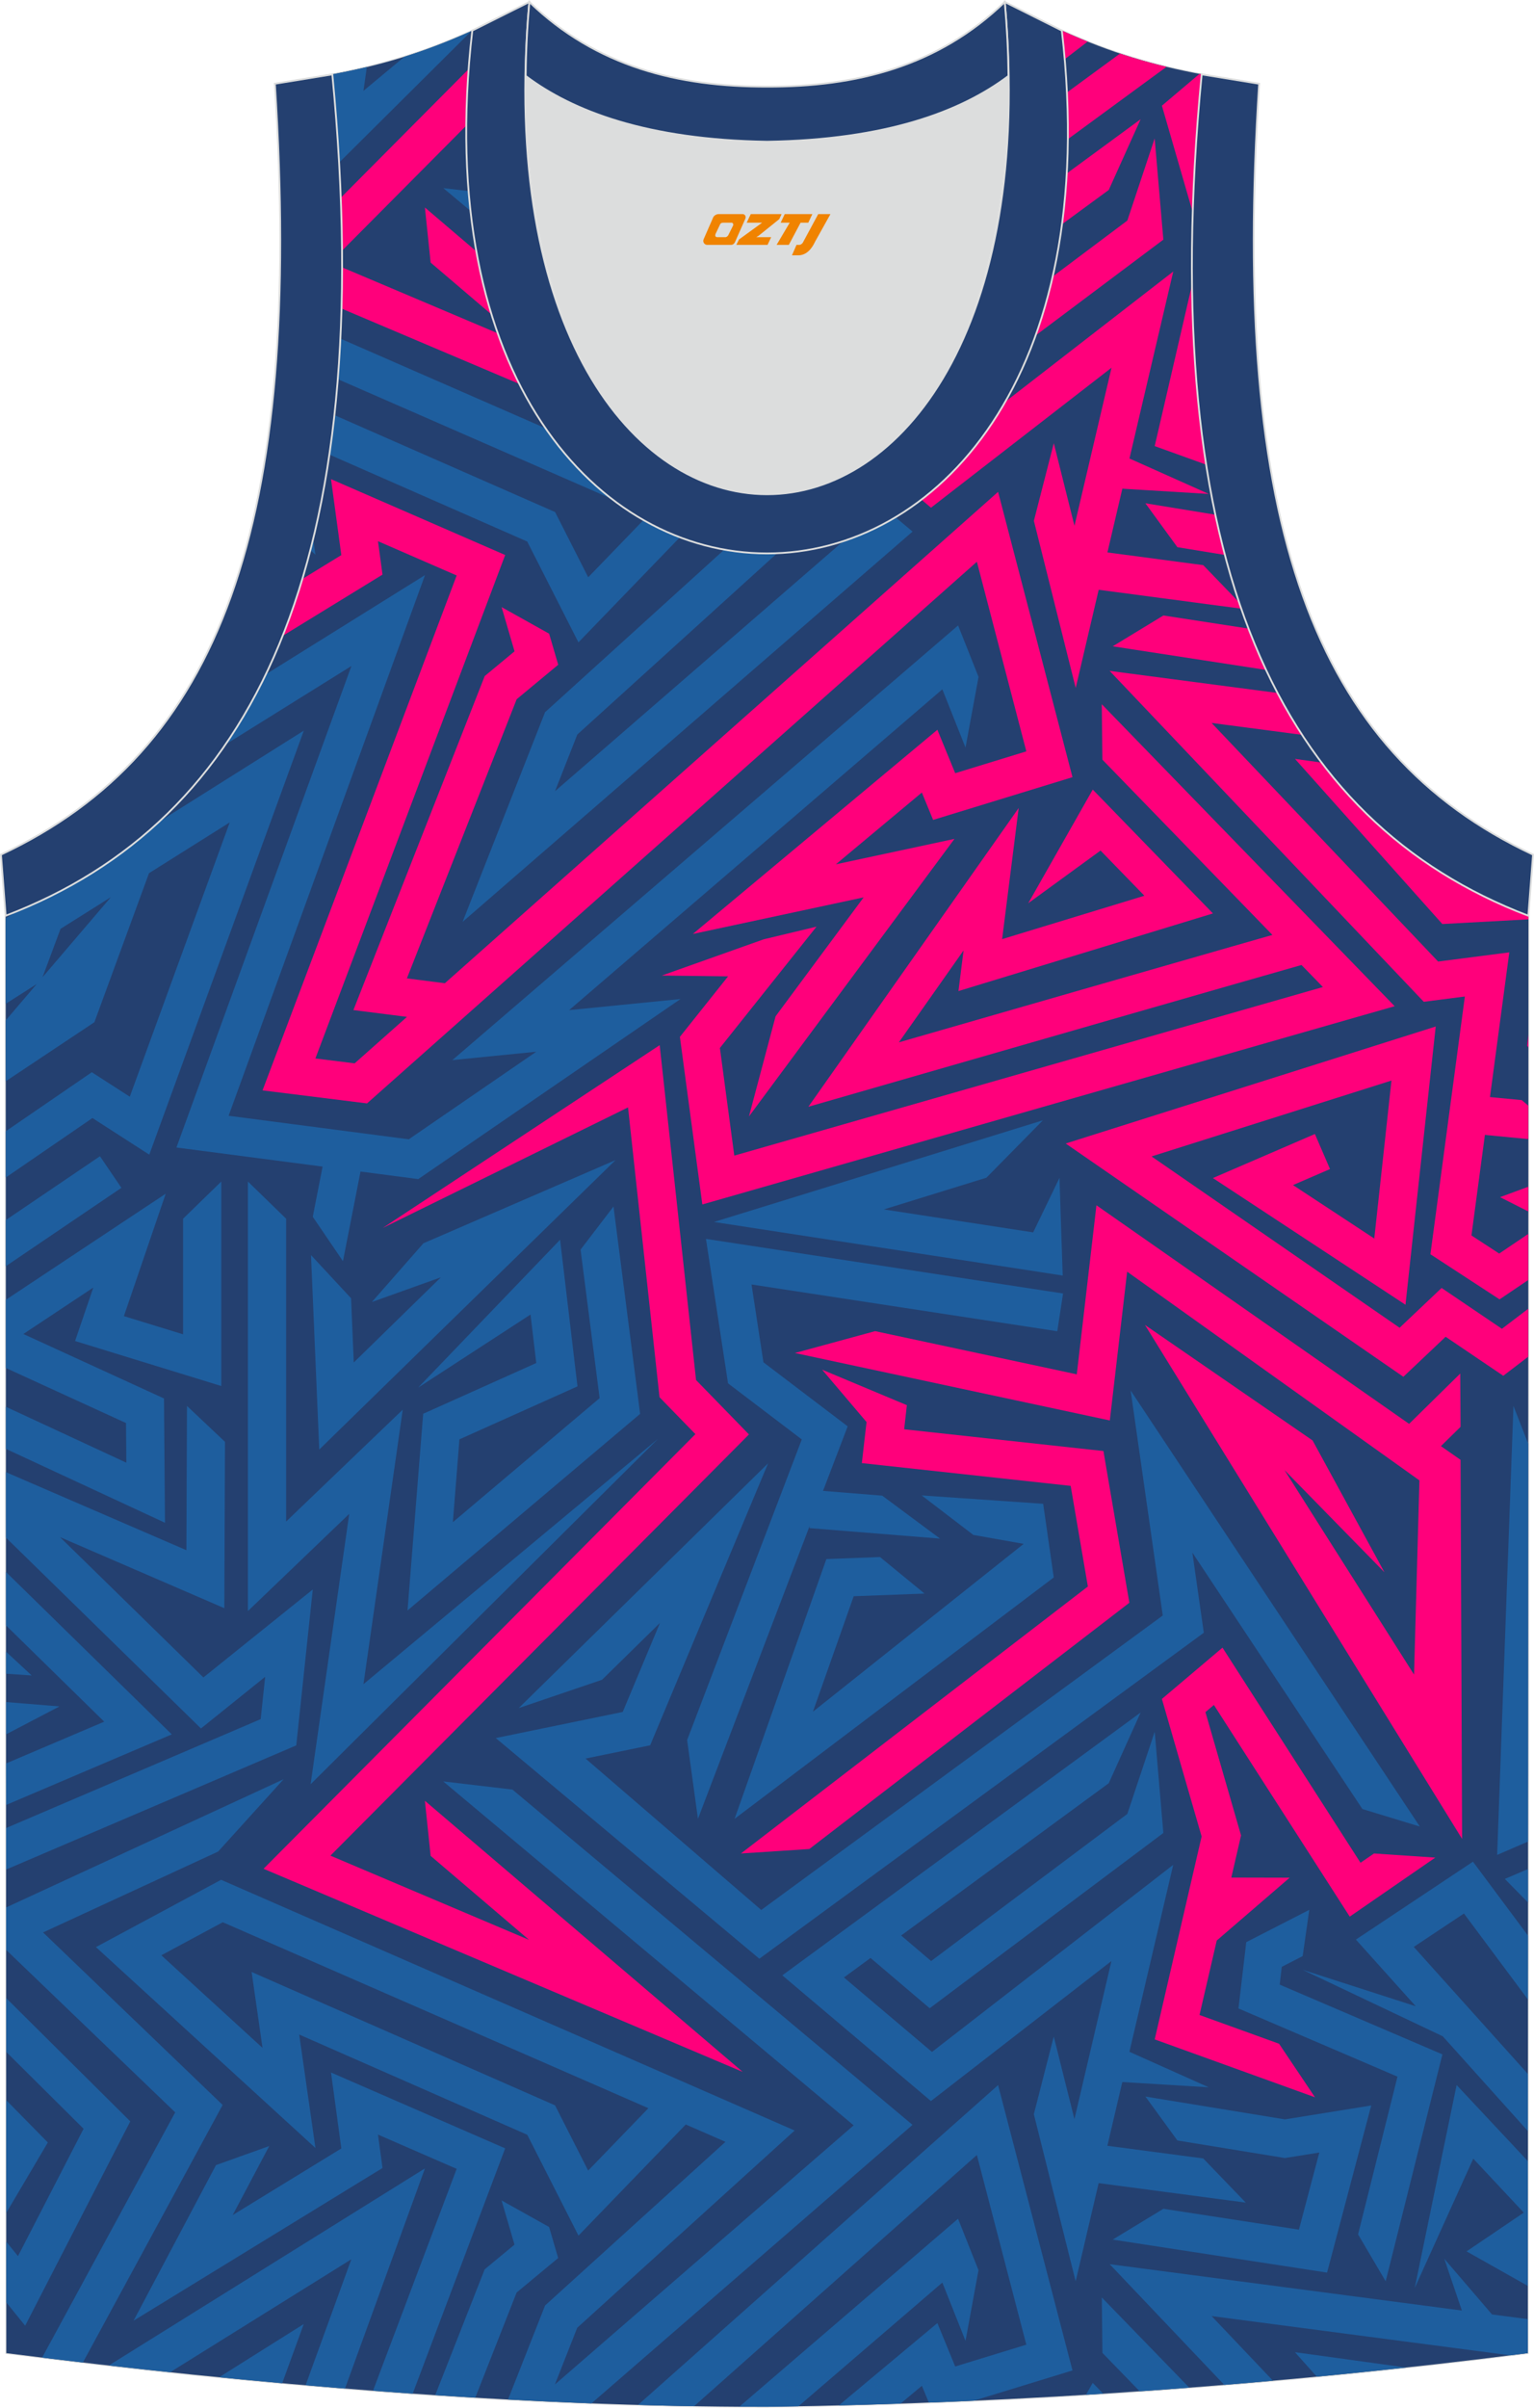 <?xml version="1.0" encoding="utf-8"?>
<!-- Generator: Adobe Illustrator 24.0.1, SVG Export Plug-In . SVG Version: 6.00 Build 0)  -->
<svg xmlns="http://www.w3.org/2000/svg" xmlns:xlink="http://www.w3.org/1999/xlink" version="1.1" id="图层_1" x="0px" y="0px" width="338.74px" height="531.5px" viewBox="0 0 339 531.89" enable-background="new 0 0 339 531.89" xml:space="preserve">
<g>
	<path fill="none" stroke="#DCDDDD" stroke-width="0.4" stroke-miterlimit="22.926" d="M169.54,531.69   c57.38-0.83,113.34-4.88,168.09-11.86l0.14-317.54c-54.54-20.78-82.66-77.25-72.19-185.87h0.02c-10.65-2-19.74-4.62-30.92-9.66   c17.79,154.01-148.08,154.01-130.29,0C93.2,11.8,84.1,14.42,73.45,16.42h0.02C83.92,125.03,55.8,181.5,1.26,202.29L1.4,519.83   C55.7,526.75,114.82,531.69,169.54,531.69L169.54,531.69L169.54,531.69z M169.49,531.69h0.05H169.49z"/>
	<g>
		<path fill-rule="evenodd" clip-rule="evenodd" fill="#244070" d="M169.54,531.69c57.38-0.83,113.34-4.88,168.09-11.86l0.14-317.54    c-54.54-20.78-82.66-77.25-72.19-185.87h0.02c-10.65-2-19.74-4.62-30.92-9.66c17.79,154.01-148.08,154.01-130.29,0    C93.2,11.8,84.1,14.42,73.45,16.42h0.02C83.92,125.03,55.8,181.5,1.26,202.29L1.4,519.83C55.7,526.75,114.82,531.69,169.54,531.69    L169.54,531.69L169.54,531.69z M169.49,531.69h0.05H169.49z"/>
		<path fill-rule="evenodd" clip-rule="evenodd" fill="#FF007B" d="M235.29,13.08l5.06-3.89c-1.84-0.74-3.73-1.55-5.68-2.43    C234.92,8.9,235.11,10.99,235.29,13.08z"/>
		<path fill-rule="evenodd" clip-rule="evenodd" fill="#FF007B" d="M235.97,30.75l21.81-15.99c-3.45-0.83-6.82-1.78-10.27-2.93    l-11.73,8.6C235.95,23.96,236,27.39,235.97,30.75z"/>
		<path fill-rule="evenodd" clip-rule="evenodd" fill="#1E5E9E" d="M129.99,127.52l-7.32-14.41L73.92,91.7    c-0.33,2.97-0.7,5.88-1.12,8.72l43.71,19.2l11.32,22.28l22.43-23.23c-2.74-1.04-5.44-2.29-8.06-3.79L129.99,127.52L129.99,127.52z     M74.67,83.76c0.23-2.93,0.42-5.92,0.57-8.96l45.36,19.82c4.34,6.27,9.29,11.48,14.66,15.61L74.67,83.76L74.67,83.76z     M197.89,114.25l3.78,3.17l-99.44,86.22l18.22-46.31l39.61-35.92c3.87,0.7,7.78,0.95,11.68,0.8l-44.16,40.05l-4.93,12.52    l63.67-55.2C190.28,118.26,194.15,116.48,197.89,114.25L197.89,114.25z M103.99,46.59c-0.16-1.44-0.28-2.91-0.4-4.38l-5.62-0.66    L103.99,46.59L103.99,46.59z M69.21,119.08c-0.2,0.82-0.4,1.64-0.61,2.45l1.11,1.01L69.21,119.08z"/>
		<path fill-rule="evenodd" clip-rule="evenodd" fill="#FF007B" d="M265.9,124.84l-21.17-2.81l3.3-14.08l19.09,1.16l-17.52-7.83    l9.68-41.31l-37.13,28.78c-5.16,9.03-11.5,16.23-18.53,21.61l2.12,1.79l39.9-30.93l-8.19,34.93l-4.57-18.25l-4.4,17.15l9.24,36.92    l5.08-21.69l31.54,4.18c-0.16-0.46-0.32-0.91-0.47-1.37L265.9,124.84L265.9,124.84z M228.84,74.12c1.47-4.08,2.74-8.42,3.78-13.02    l16.51-12.38l6.04-18.15l1.92,22.36L228.84,74.12L228.84,74.12z M234.68,49.54l10.34-7.58l7.05-15.63l-16.33,11.98    C235.51,42.18,235.16,45.93,234.68,49.54z"/>
		<path fill-rule="evenodd" clip-rule="evenodd" fill="#FF007B" d="M308.21,222.28l-4.9-5.05l-59.83-61.67l0.14,12.25l37.57,38.72    c-2.22,0.63-5.07,1.45-8.77,2.51c-9.47,2.71-22.06,6.33-34.64,9.95c-14.75,4.24-29.48,8.48-39.14,11.27l14.3-20.31l-1.13,8.98    l56.24-17.15l-26.56-27.36l-14.25,25.1l15.97-11.63l9.69,9.98l-31.44,9.59l3.66-28.97l-46.48,66l11.12-3.2    c30.19-8.7,84.89-24.44,97.86-28.12l4.73,4.87l-130.08,37.24l-3.18-23.78l13.72-17.22l7.63-9.58l-11.68,2.8l-22.5,8l14.64,0.18    l-9.53,11.96l-1.12,1.41l0.24,1.78l4.07,30.4l0.65,4.84l4.69-1.34l141.54-40.52L308.21,222.28z"/>
		<path fill-rule="evenodd" clip-rule="evenodd" fill="#FF007B" d="M206.21,181.12l30.8-9.44l-16.44-63.03L98.31,217.2l-8.39-1.07    l24.26-61.67l9.18-7.62l-2.01-6.86l-10.5-5.87l2.86,9.77l-6.59,5.46L78.1,223.13l11.84,1.5L78.37,234.9l-8.67-1.08l41.94-111.22    l-38.49-16.76l2.28,16.78l-8.6,5.27c-1.31,4.38-2.77,8.57-4.36,12.57l22.06-13.53l-1-7.38l17.39,7.57l-42.9,113.75l23.09,2.88    l134.77-119.66l10.93,41.89l-15.72,4.82l-3.94-9.59l-54.04,45.11l37.75-8.09L171.4,224.5l-5.89,22.13l45.42-61.32l-26.21,5.62    l19-15.86L206.21,181.12z"/>
		<path fill-rule="evenodd" clip-rule="evenodd" fill="#FF007B" d="M282.34,153.08l-37.12-4.88l69.42,73.1l9.08-1.17l-6.56,49.1    l-1.05,7.84l15.28,9.97l6.33-4.27v-10.18l-6.41,4.33l-6.13-4l0.49-3.68l2.48-18.53l9.59,0.92v-7.39l-1.45-1.22l-7.02-0.67    l4.27-31.97l-15.73,2.03l-50.06-52.71l20,2.63C285.85,159.37,284.04,156.3,282.34,153.08L282.34,153.08z M337.74,262.15v5.47    l-6.24-3.16L337.74,262.15z"/>
		<path fill-rule="evenodd" clip-rule="evenodd" fill="#1E5E9E" d="M69.12,268.79l0.29,0.43l6.38,9.38l1.84-9.38l2.04-10.42    l12.76,1.67l57.95-39.78l-24.61,2.45l82.48-70.87l5.12,12.87l2.88-15.61l-4.52-11.37L99.97,234.18l18.54-1.85l-28.18,19.35    l-39.81-5.2l43.4-119.44l-35.15,21.91c-2.68,5.57-5.65,10.73-8.92,15.5l27.81-17.33L38.99,253.49l32.3,4.22L69.12,268.79z"/>
		<path fill-rule="evenodd" clip-rule="evenodd" fill="#1E5E9E" d="M13.38,205.18l11.13-7L9.4,215.87L13.38,205.18L13.38,205.18z     M35.16,181.52c-9.14,8.48-19.7,15.03-31.56,19.84l-2.34,1.47l0.01,18.91l6.85-4.37l-6.85,8.03l0.01,13.45l19.58-13.04    l12.07-32.92l17.84-11.22l-22.09,60.6l-8.39-5.41l-19,13.03v10.22l19.14-13.13l12.56,8.09l34.15-93.67L35.16,181.52z"/>
		<path fill-rule="evenodd" clip-rule="evenodd" fill="#FF007B" d="M268.59,113.7l-15.47-2.53l7.07,9.7l10.52,1.72    C269.95,119.7,269.24,116.74,268.59,113.7L268.59,113.7z M275.93,138.86l-18.83-2.9l-11.2,6.81l33.91,5.22    C278.43,145.06,277.14,142.02,275.93,138.86z"/>
		<path fill-rule="evenodd" clip-rule="evenodd" fill="#FF007B" d="M103.59,15.23L75.33,43.66c0.15,3.97,0.25,7.87,0.28,11.68    l27.44-27.61C103.08,23.7,103.27,19.52,103.59,15.23L103.59,15.23z M75.49,68.16l39.28,16.65c-1.76-3.48-3.35-7.21-4.75-11.18    l-34.4-14.57C75.62,62.14,75.58,65.18,75.49,68.16L75.49,68.16z M105.3,55.55c0.88,4.93,2.02,9.58,3.37,13.96L95.17,58L93.9,45.83    L105.3,55.55z"/>
		<path fill-rule="evenodd" clip-rule="evenodd" fill="#1E5E9E" d="M74.96,35.89l2.47-2.45L104.2,6.83    c-5.27,2.37-10.08,4.2-14.81,5.68l-9.07,7.55l0.75-5.26c-2.48,0.59-5.01,1.12-7.62,1.61h0.02C74.12,23.11,74.61,29.59,74.96,35.89    z"/>
		<path fill-rule="evenodd" clip-rule="evenodd" fill="#FF007B" d="M318.74,204.12l19.03-1.03v-0.8    c-5.15-1.96-10.05-4.24-14.72-6.85l-0.47,0.03l-0.53-0.6c-11.58-6.65-21.62-15.38-29.97-26.41l-5.9-0.82L318.74,204.12    L318.74,204.12z M337.75,228.57l-0.27,2.42l0.27,0.42V228.57z"/>
		<path fill-rule="evenodd" clip-rule="evenodd" fill="#FF007B" d="M265.06,16.32l-8.29,7.02l4.15,14.34l2.69,9.29    c0.29-9.69,0.95-19.86,1.98-30.55h0.02L265.06,16.32L265.06,16.32z M263.44,62.83l-8.26,35.71l11.39,4.11    c-0.48-3.07-0.91-6.21-1.28-9.43l-0.21-0.07l0.13-0.56C264.16,83.29,263.56,73.38,263.44,62.83z"/>
		<polygon fill-rule="evenodd" clip-rule="evenodd" fill="#1E5E9E" points="230.47,247.48 175.31,264.53 160.12,269.22     157.79,269.94 175.92,272.73 229.87,281.01 234.85,281.78 234.7,277.3 234.43,269.22 234.14,260.19 229.78,269.22 228.32,272.24     208.67,269.22 195.32,267.17 217.99,260.16   "/>
		<polygon fill-rule="evenodd" clip-rule="evenodd" fill="#FF007B" points="190.46,323.21 194.68,323.67 236.61,328.24     240.41,350.47 163.74,409.45 178.86,408.46 247.57,355.61 249.58,354.06 249.15,351.56 244.38,323.68 243.85,320.54 240.68,320.2     199.81,315.74 200.07,313.44 200.41,310.41 198.37,309.56 181.68,302.57 191.5,314.14 190.94,319   "/>
		<polygon fill-rule="evenodd" clip-rule="evenodd" fill="#1E5E9E" points="204.31,352.03 194.47,343.96 182.62,344.41     162.34,401.79 232.87,348.47 230.53,332.2 203.69,330.35 215.1,339.08 226.22,341.05 179.65,378.13 188.66,352.62   "/>
		<polygon fill-rule="evenodd" clip-rule="evenodd" fill="#1E5E9E" points="169.74,323.26 114.63,377.33 133.05,371.07     145.85,358.51 137.62,378.18 109.56,383.95 167.81,432.7 266.03,360.69 263.5,342.98 301.08,399.63 313.77,403.5 249.86,307.17     256.96,356.88 168.23,421.93 129.4,388.48 143.68,385.55   "/>
		<path fill-rule="evenodd" clip-rule="evenodd" fill="#1E5E9E" d="M143.29,465.72l-13.31,13.78l-7.32-14.41l-67.05-29.46l2.4,16.76    l-22.36-20.45l13.58-7.3L143.29,465.72L143.29,465.72z M112.27,530.08c6.16,0.33,12.31,0.61,18.43,0.85l70.96-61.53l-88.42-74.07    l-15.29-1.8l90.7,75.98l-66.02,57.24l4.93-12.52l48.05-43.58L48.86,415.26L21.2,430.13l48.51,44.38l-3.59-25.06l50.4,22.14    l11.32,22.28l23.71-24.55l8.77,3.83l-39.86,36.15L112.27,530.08z"/>
		<polygon fill-rule="evenodd" clip-rule="evenodd" fill="#1E5E9E" points="160.89,305.59 177.19,317.98 151.85,384.39     154.24,401.79 178.92,337.11 178.89,337.57 207.74,339.89 194.96,330.4 181.88,329.35 187.33,315.09 168.71,300.94 166.08,283.75     233.65,294.08 234.93,285.74 156.01,273.68   "/>
		<polygon fill-rule="evenodd" clip-rule="evenodd" fill="#1E5E9E" points="337.71,318.9 334.46,310.58 331.1,403.09 330.86,409.76     336.99,407.12 337.67,406.83   "/>
		<polygon fill-rule="evenodd" clip-rule="evenodd" fill="#1E5E9E" points="242.79,482.27 275.3,486.58 265.9,476.82 244.72,474.02     248.02,459.94 267.11,461.1 249.59,453.26 259.27,411.96 205.96,453.29 186.5,436.84 192.38,432.53 205.45,443.64 257.09,404.92     255.18,382.56 249.13,400.71 205.77,433.21 199.14,427.57 245.02,393.93 252.07,378.31 172.88,436.37 205.73,464.14     245.62,433.21 237.44,468.14 232.87,449.89 228.47,467.04 237.71,503.96   "/>
		<polygon fill-rule="evenodd" clip-rule="evenodd" fill="#1E5E9E" points="287.88,432.12 289.34,421.9 275.41,429.04     273.69,443.69 308.83,458.75 300.12,493.59 306.22,503.96 318.76,453.83 282.8,438.42 283.26,434.49   "/>
		<polygon fill-rule="evenodd" clip-rule="evenodd" fill="#1E5E9E" points="337.64,477.41 327.44,466.52 321.9,460.6 320.35,468.1     312.64,505.44 325.58,476.87 336.74,488.79 329.69,493.57 324.1,497.35 329.39,500.33 337.63,504.98   "/>
		<path fill-rule="evenodd" clip-rule="evenodd" fill="#1E5E9E" d="M262.82,527.46l-19.33-19.93l0.14,12.25l8.22,8.47    C255.51,528,259.16,527.74,262.82,527.46L262.82,527.46z M243.81,528.79c-1.27,0.08-2.54,0.16-3.82,0.24l1.49-2.63L243.81,528.79z    "/>
		<path fill-rule="evenodd" clip-rule="evenodd" fill="#1E5E9E" d="M215.2,530.34l21.81-6.69l-16.44-63.03L141,531.27    c4.15,0.12,8.27,0.21,12.39,0.28l62.49-55.49l10.93,41.9l-15.72,4.82l-3.94-9.59l-21.78,18.19c4.56-0.11,9.1-0.25,13.64-0.4    l4.72-3.94l1.53,3.71C208.57,530.63,211.88,530.49,215.2,530.34L215.2,530.34z M105.03,529.67l9.14-23.23l9.18-7.62l-2.01-6.86    l-10.5-5.87l2.86,9.77l-6.59,5.46l-10.93,27.79C99.14,529.31,102.09,529.49,105.03,529.67L105.03,529.67z M91.2,528.78    c-2.93-0.2-5.85-0.42-8.77-0.64l18.49-49.02l-17.39-7.57l1,7.38l-55.01,33.73l18.21-34.37l11.77-4.21l-8.08,15.25l24.01-14.72    l-2.28-16.78l38.49,16.76L91.2,528.78z"/>
		<path fill-rule="evenodd" clip-rule="evenodd" fill="#1E5E9E" d="M319.18,498.99l3.88,11.43l-77.83-10.24l25.32,26.66    c3.59-0.29,7.18-0.6,10.76-0.92l-13.56-14.28l65.95,8.67c1.31-0.16,2.62-0.33,3.93-0.49v-7.5l-7.91-1.04L319.18,498.99z"/>
		<polygon fill-rule="evenodd" clip-rule="evenodd" fill="#1E5E9E" points="1.33,359.07 23.03,380.33 1.34,389.56 1.35,398.73     37.96,383.14 1.32,347.26   "/>
		<polygon fill-rule="evenodd" clip-rule="evenodd" fill="#1E5E9E" points="13.14,376.96 1.34,376 1.34,383.13   "/>
		<path fill-rule="evenodd" clip-rule="evenodd" fill="#1E5E9E" d="M28.79,468.63L1.37,441.4l0.01,11.89l17.09,16.97L3.97,498.4    l-2.58-3.19l0.01,13.42l4.16,5.14L28.79,468.63L28.79,468.63z M1.35,413l64.12-27.43l3.65-34.44l-24.17,19.43l-31.69-31    l36.31,15.7l0.15-36.75l-8.4-7.93l-0.13,31.87L1.31,325.21l0.01,14.47l43.09,42.15l14.19-11.41l-0.99,9.35L1.35,403.83V413    L1.35,413z M1.39,488.84l-0.01-24.89l9.19,9.34L1.39,488.84z"/>
		<polygon fill-rule="evenodd" clip-rule="evenodd" fill="#1E5E9E" points="48.9,306.18 48.9,269.22 48.9,261.01 40.46,269.22     40.46,294.76 27.38,290.74 34.73,269.22 36.62,263.7 28.29,269.22 1.3,287.13 1.3,302.2 27.85,314.36 27.92,323.12 1.31,310.77     1.31,320.07 36.46,336.39 36.24,308.93 5.16,294.69 20.62,284.43 16.59,296.24   "/>
		<path fill-rule="evenodd" clip-rule="evenodd" fill="#1E5E9E" d="M176.45,531.57l31.8-27.33l5.12,12.88l2.87-15.61l-4.52-11.37    l-48.33,41.52c2.05,0.01,4.1,0.02,6.14,0.02l0,0C171.84,531.66,174.15,531.62,176.45,531.57L176.45,531.57z M76.24,527.65    l17.67-48.63l-69.87,43.54c4.5,0.51,9.02,1.01,13.56,1.49l40.04-24.95l-10.11,27.83C70.43,527.18,73.33,527.42,76.24,527.65    L76.24,527.65z M18.32,521.9c-3.02-0.35-6.02-0.71-9.01-1.08l29.41-54.18L1.36,430.75v-9.38l61.31-28.32L48.2,409.03L9.52,426.89    L49.2,465L18.32,521.9L18.32,521.9z M169.49,531.69h0.05H169.49z"/>
		<path fill-rule="evenodd" clip-rule="evenodd" fill="#1E5E9E" d="M48.42,525.16c4.63,0.46,9.28,0.9,13.94,1.32l4.77-13.08    L48.42,525.16z"/>
		<polygon fill-rule="evenodd" clip-rule="evenodd" fill="#1E5E9E" points="303.03,465.12 283.96,468.19 253.13,463.15     260.19,472.85 283.95,476.73 291.56,475.51 287.05,492.55 257.1,487.94 245.9,494.75 293.27,502.04   "/>
		<polygon fill-rule="evenodd" clip-rule="evenodd" fill="#1E5E9E" points="7,370.12 1.33,364.87 1.33,369.74   "/>
		<polygon fill-rule="evenodd" clip-rule="evenodd" fill="#FF007B" points="322.7,303.43 311.4,314.54 246.55,269.22 242.3,266.25     241.96,269.22 237.96,303.6 193.39,294.06 175.67,298.89 245.26,313.79 249.09,280.92 313.68,327.03 312.49,369.93 283.86,324.75     305.95,347.33 290.07,318.21 253.03,292.69 323.11,406.23 322.77,322.49 318.43,319.46 322.77,315.2   "/>
		<polygon fill-rule="evenodd" clip-rule="evenodd" fill="#FF007B" points="58.24,412.83 63.99,415.26 138.89,447 164.13,457.7     143.27,439.91 93.9,397.81 95.17,409.98 116.93,428.54 73.02,409.93 162.59,319.82 165.51,316.88 162.62,313.9 153.82,304.86     149.95,269.22 146.53,237.74 145.78,230.88 140.24,234.54 87.68,269.22 84.6,271.26 88.74,269.22 138.79,244.63 141.46,269.22     145.59,307.21 145.75,308.65 146.76,309.7 153.68,316.81 62.64,408.4   "/>
		<polygon fill-rule="evenodd" clip-rule="evenodd" fill="#1E5E9E" points="93.52,312.31 93.32,314.8 90.86,345.67 90.06,355.76     97.79,349.23 139.7,313.82 141.46,312.34 141.17,310.06 135.92,269.22 135.58,266.53 133.52,269.22 128.3,276.05 132.51,308.86     100.08,336.26 101.53,317.96 124.79,307.53 127.62,306.26 127.25,303.19 124.82,282.69 123.77,273.87 117.94,279.94 92.4,306.54     117.24,290.39 118.51,301.1 95.8,311.29   "/>
		<polygon fill-rule="evenodd" clip-rule="evenodd" fill="#1E5E9E" points="82.19,287.62 97.43,282.17 78.18,300.98 77.58,286.79     68.73,277.26 70.55,320.22 122.77,269.22 136.03,256.27 106.11,269.22 93.57,274.65   "/>
		<polygon fill-rule="evenodd" clip-rule="evenodd" fill="#FF007B" points="331.91,293.54 318.58,284.52 309.3,293.31     274.41,269.22 254.48,255.46 307.5,238.7 304.18,269.22 303.7,273.6 297.05,269.22 285.74,261.79 293.92,258.25 290.58,250.51     268.04,260.24 281.7,269.22 310.6,288.23 312.66,269.22 317.28,226.76 235.51,252.61 259.56,269.22 310.13,304.14 319.47,295.3     332.21,303.92 337.72,299.71 337.73,289.11   "/>
		<polygon fill-rule="evenodd" clip-rule="evenodd" fill="#1E5E9E" points="68.64,394.16 77.43,385.42 145.45,317.82 80.32,372.05     87.27,323.51 89,311.41 80.17,319.87 63.23,336.12 63.23,269.22 54.79,261.01 54.79,269.22 54.79,346.01 54.79,355.89     61.93,349.05 77.18,334.42 70.42,381.7   "/>
		<polygon fill-rule="evenodd" clip-rule="evenodd" fill="#1E5E9E" points="16.76,269.22 26.83,262.4 22.09,255.42 1.73,269.22     1.29,269.52 1.29,279.71   "/>
		<polygon fill-rule="evenodd" clip-rule="evenodd" fill="#1E5E9E" points="323.52,422.71 337.66,441.7 337.67,427.59     325.51,411.26 299.64,428.47 312.87,443.2 287.88,435.15 318.84,449.84 337.65,470.78 337.65,458.16 312.43,430.09   "/>
		<polygon fill-rule="evenodd" clip-rule="evenodd" fill="#1E5E9E" points="337.67,412.89 332.55,415.07 337.67,420.27   "/>
		<path fill-rule="evenodd" clip-rule="evenodd" fill="#1E5E9E" d="M310.73,523.01l-24.56-3.39l4.83,5.41    C297.6,524.4,304.17,523.72,310.73,523.01z"/>
		<polygon fill-rule="evenodd" clip-rule="evenodd" fill="#FF007B" points="298.28,423.4 317.18,410.36 303.64,409.45 300.66,411.5     270.16,363.98 256.77,375.31 260.91,389.66 265.55,405.69 255.18,450.52 290.6,463.31 282.66,451.48 265.08,445.13 268.89,428.68     285,414.8 272.11,414.77 274.26,405.46 266.39,378.22 268.26,376.64   "/>
	</g>
	<path fill-rule="evenodd" clip-rule="evenodd" fill="#DCDDDD" d="M169.51,31.32c26.45-0.42,42.93-6.7,53.29-14.49   c0.02-0.06,0.03-0.12,0.05-0.17c1.14,124.09-107.83,124.09-106.68,0c0.02,0.06,0.03,0.12,0.05,0.18   C126.59,24.62,143.05,30.9,169.51,31.32z"/>
	
		<path fill-rule="evenodd" clip-rule="evenodd" fill="#244070" stroke="#DCDDDD" stroke-width="0.4" stroke-miterlimit="22.926" d="   M1.25,202.29c54.54-20.78,82.66-77.25,72.19-185.87l-12.7,2.07c6.29,97.68-12.02,147.54-60.53,170.3L1.25,202.29z"/>
	
		<path fill-rule="evenodd" clip-rule="evenodd" fill="#244070" stroke="#DCDDDD" stroke-width="0.4" stroke-miterlimit="22.926" d="   M116.98,0.43c-12.97,145,118.03,145,105.06,0l12.62,6.31c17.79,154.02-148.08,154.01-130.29,0L116.98,0.43z"/>
	
		<path fill-rule="evenodd" clip-rule="evenodd" fill="#244070" stroke="#DCDDDD" stroke-width="0.4" stroke-miterlimit="22.926" d="   M116.98,0.43c14.82,14.3,32.93,18.74,52.53,18.7c19.6,0.05,37.71-4.4,52.53-18.7c0.5,5.62,0.77,11.01,0.82,16.19   c-0.02,0.06-0.03,0.13-0.05,0.19c-10.37,7.79-26.83,14.07-53.29,14.49c-26.45-0.42-42.93-6.7-53.29-14.49   c-0.02-0.06-0.03-0.13-0.05-0.19C116.21,11.46,116.48,6.07,116.98,0.43z"/>
	
		<path fill-rule="evenodd" clip-rule="evenodd" fill="#244070" stroke="#DCDDDD" stroke-width="0.4" stroke-miterlimit="22.926" d="   M337.75,202.29c-54.54-20.78-82.66-77.25-72.19-185.87l12.7,2.07c-6.3,97.69,12.01,147.55,60.53,170.31L337.75,202.29z"/>
	
</g>
<g>
	<path fill="#F08300" d="M180.82,47.29l-3.4,6.3c-0.2,0.3-0.5,0.5-0.8,0.5h-0.6l-1,2.3h1.2c2,0.1,3.2-1.5,3.9-3L183.52,47.29h-2.5L180.82,47.29z"/>
	<polygon fill="#F08300" points="173.62,47.29 ,179.52,47.29 ,178.62,49.19 ,176.92,49.19 ,174.32,54.09 ,171.62,54.09 ,174.52,49.19 ,172.52,49.19 ,173.42,47.29"/>
	<polygon fill="#F08300" points="167.62,52.39 ,167.12,52.39 ,167.62,52.09 ,172.22,48.39 ,172.72,47.29 ,165.92,47.29 ,165.62,47.89 ,165.02,49.19 ,167.82,49.19 ,168.42,49.19 ,163.32,52.89    ,162.72,54.09 ,169.32,54.09 ,169.62,54.09 ,170.42,52.39"/>
	<path fill="#F08300" d="M164.12,47.29H158.82C158.32,47.29,157.82,47.59,157.62,47.99L155.52,52.79C155.22,53.39,155.62,54.09,156.32,54.09h5.2c0.4,0,0.7-0.2,0.9-0.6L164.72,48.29C164.92,47.79,164.62,47.29,164.12,47.29z M162.02,49.79L160.92,51.99C160.72,52.29,160.42,52.39,160.32,52.39l-1.8,0C158.32,52.39,157.92,52.29,158.12,51.69l1-2.1c0.1-0.3,0.4-0.4,0.7-0.4h1.9   C161.92,49.19,162.12,49.49,162.02,49.79z"/>
</g>
</svg>